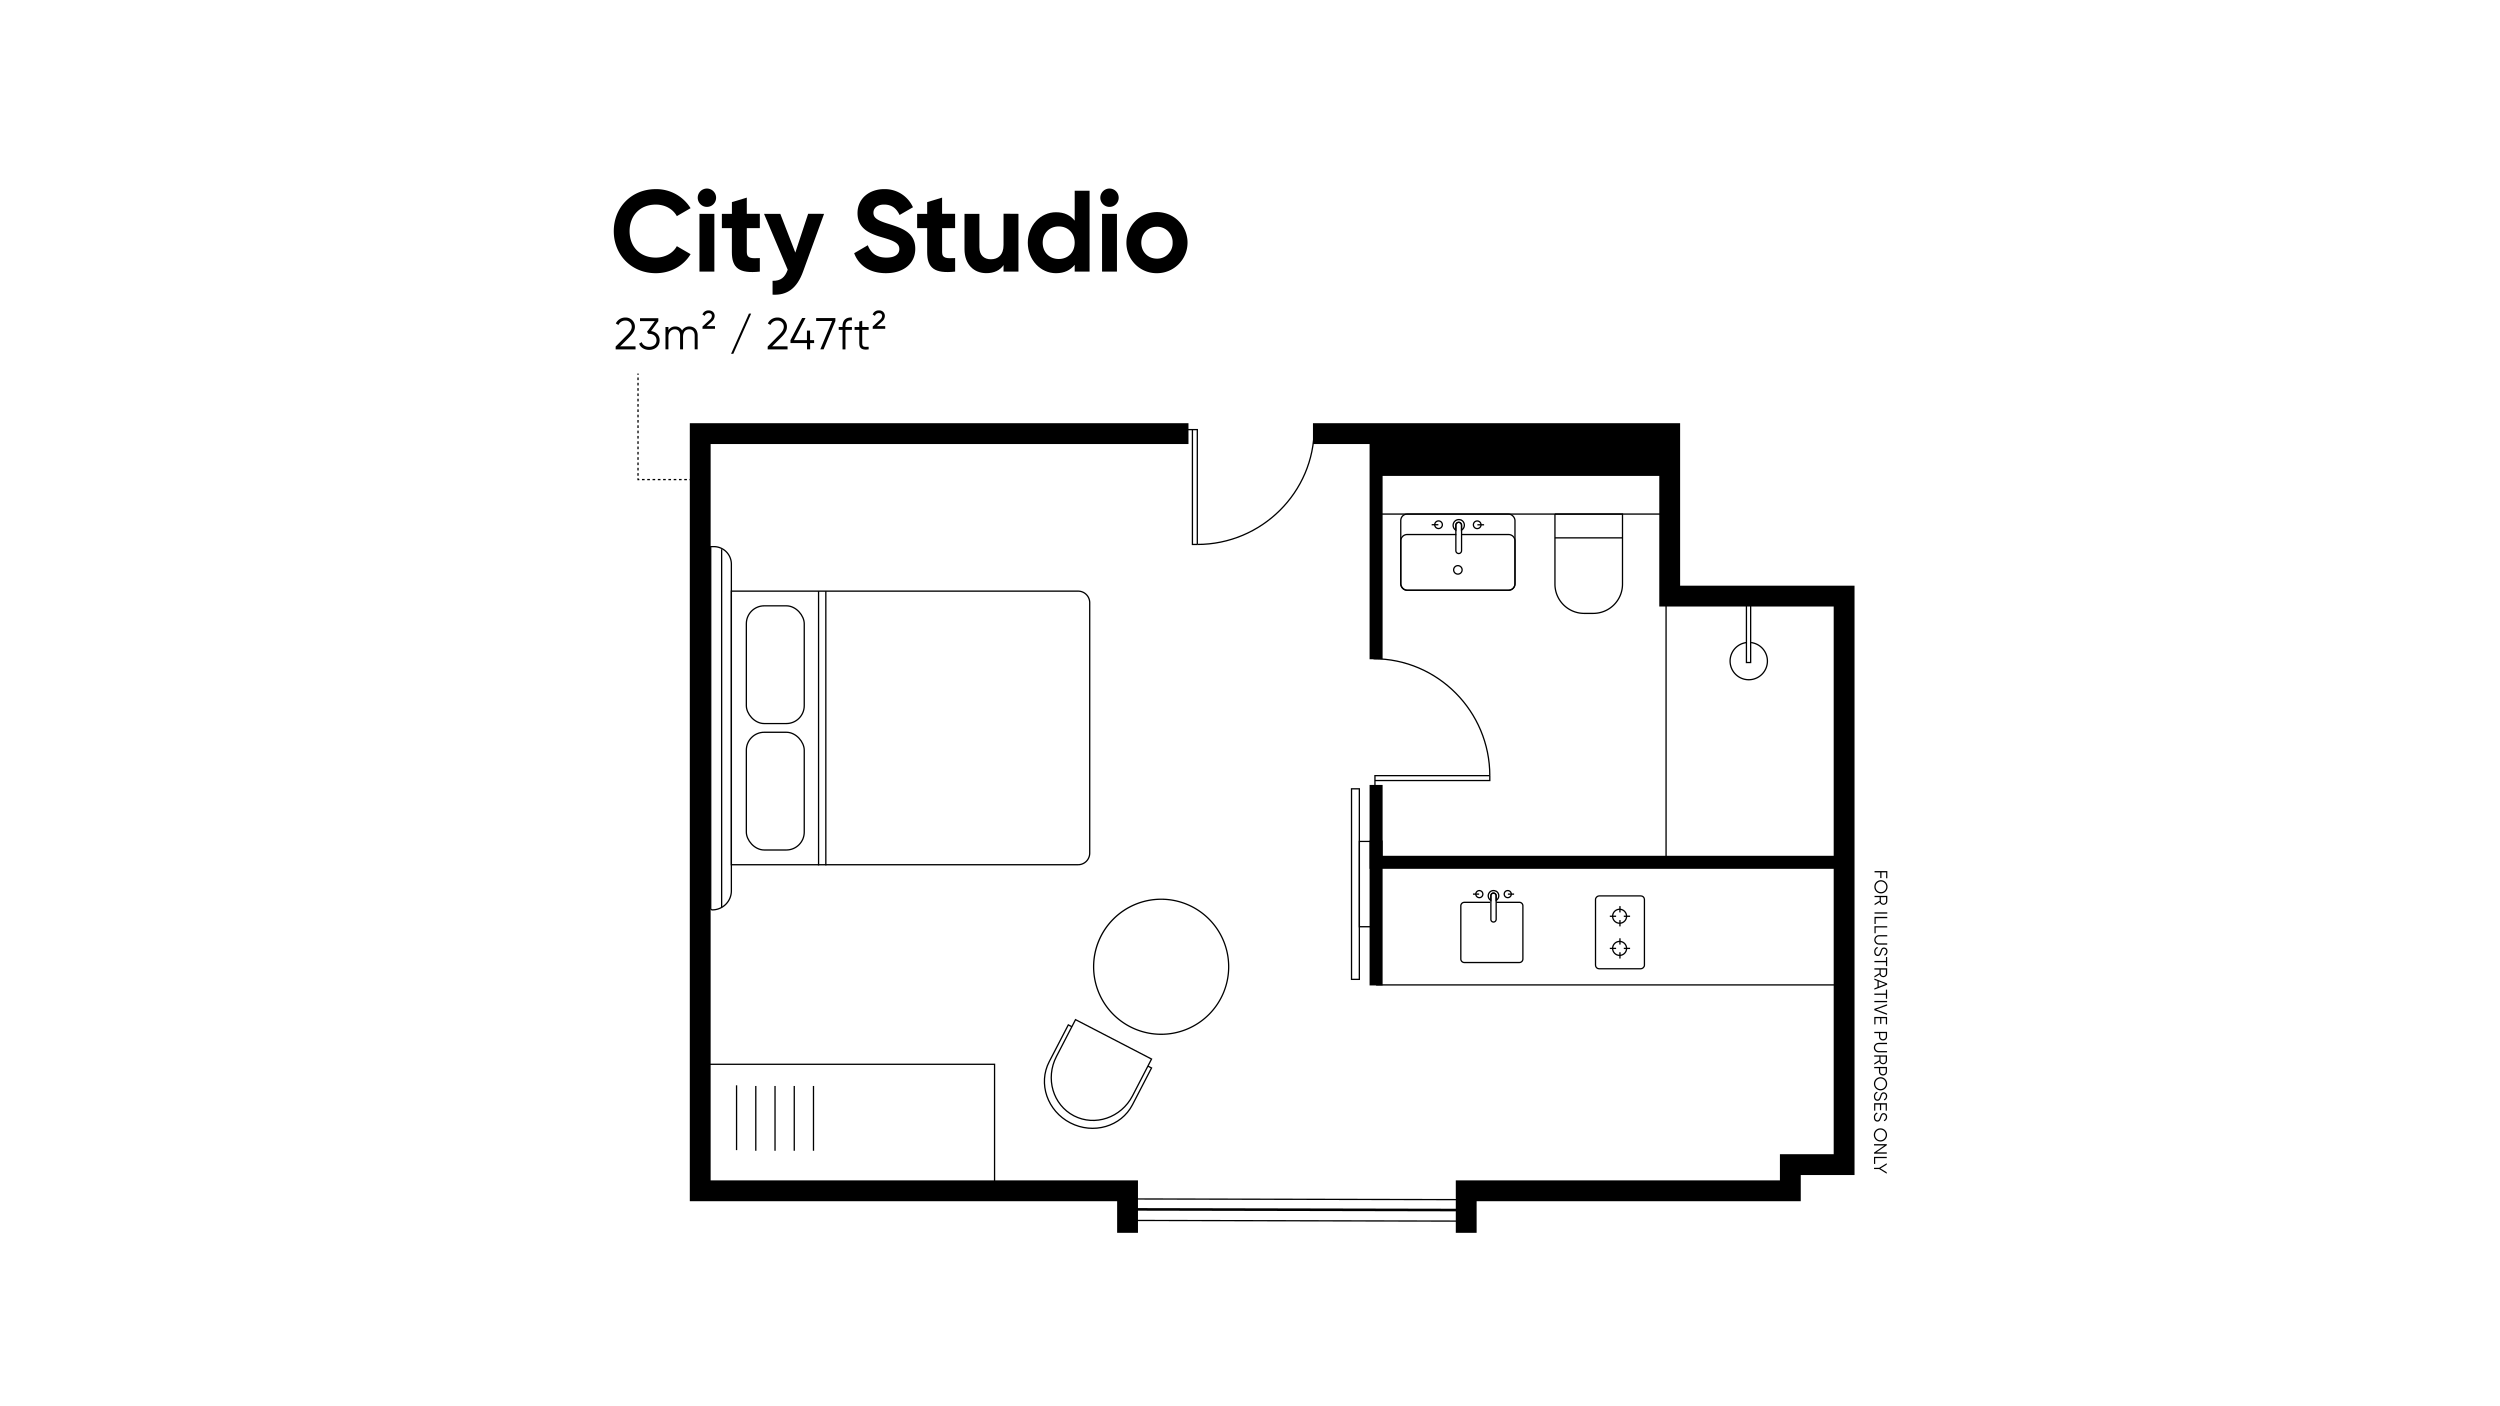 <svg id="Layer_1" data-name="Layer 1" xmlns="http://www.w3.org/2000/svg" viewBox="0 0 1920 1080"><defs><style>.cls-1,.cls-2,.cls-3,.cls-4,.cls-5,.cls-6{fill:none;stroke:#000;stroke-miterlimit:10;}.cls-2{stroke-dasharray:2.04 2.04;}.cls-3{stroke-dasharray:2.03 2.03;}.cls-4{stroke-width:2px;}.cls-5{stroke-width:16px;}.cls-6{stroke-width:10px;}</style></defs><path d="M472.82,266.14l8.65-8.71c2-2,3.71-4.12,3.71-6.35a4.64,4.64,0,0,0-4.84-4.88,5.64,5.64,0,0,0-5.39,3.4l-2-1.2a8,8,0,0,1,7.41-4.53,7,7,0,0,1,7.24,7.21c0,3-2,5.63-4.46,8.06L476.25,266h11.84v2.34H472.82Z"/><path d="M506.62,261.34c0,4.77-3.84,7.38-8.06,7.38-3.47,0-6.56-1.62-7.72-4.77l2-1.17c.79,2.44,3,3.6,5.73,3.6,3.12,0,5.66-1.71,5.66-5s-2.54-5-5.66-5v0l0,0h-.65l-1-1.57,6-8.17H491.52v-2.27h14.07v2.27L500,254.27C503.6,254.75,506.62,257.12,506.62,261.34Z"/><path d="M535.79,257.6v10.71h-2.27V257.6c0-3.06-1.75-4.67-4.18-4.67-2.65,0-4.77,1.61-4.77,5.87v9.51H522.3V257.6c0-3.06-1.58-4.67-4-4.67s-4.95,1.61-4.95,5.87v9.51h-2.26V251.15h2.26v2.5a5.94,5.94,0,0,1,5.26-2.92,5.49,5.49,0,0,1,5.21,3.13,6.3,6.3,0,0,1,5.56-3.13C533.15,250.73,535.79,253.31,535.79,257.6Z"/><path d="M539.52,250.77l5.77-5.29a4.08,4.08,0,0,0,1.44-2.91c0-1.27-.93-2.13-2.47-2.13a3,3,0,0,0-3,2.13l-1.78-1a4.86,4.86,0,0,1,4.77-3.19c2.81,0,4.6,1.89,4.6,4.19a5.71,5.71,0,0,1-2.13,4.29l-4.05,3.6h6.45v2.06h-9.61Z"/><path d="M561.45,271.74l13.73-30.89h1.71l-13.72,30.89Z"/><path d="M589.58,266.14l8.65-8.71c2-2,3.71-4.12,3.71-6.35a4.64,4.64,0,0,0-4.84-4.88,5.65,5.65,0,0,0-5.39,3.4l-2-1.2a8,8,0,0,1,7.41-4.53,7,7,0,0,1,7.24,7.21c0,3-2,5.63-4.46,8.06L593,266h11.84v2.34H589.58Z"/><path d="M625.27,263.5h-3.09v4.81h-2.4V263.5h-12.7v-2.26l8.93-17h2.64l-8.92,17h10v-7.35h2.4v7.35h3.09Z"/><path d="M641.57,244.28v2.27l-9.06,21.76H630l9.06-21.76H626.81v-2.27Z"/><path d="M649.32,250.46v.69h4.94v2.19h-4.94v15h-2.26v-15h-2.92v-2.19h2.92v-.69c0-4.46,2.57-6.93,7.2-6.59v2.2C650.93,245.79,649.32,247.17,649.32,250.46Z"/><path d="M662.19,253.34v10.4c0,2.95,1.61,2.71,4.94,2.57v2c-4.63.68-7.21-.45-7.21-4.57v-10.4h-3.6v-2.19h3.6V247l2.27-.69v4.81h4.94v2.19Z"/><path d="M670.25,250.77l5.77-5.29a4.08,4.08,0,0,0,1.44-2.91c0-1.27-.93-2.13-2.47-2.13a3,3,0,0,0-3,2.13l-1.78-1a4.86,4.86,0,0,1,4.77-3.19,4.25,4.25,0,0,1,4.59,4.19,5.73,5.73,0,0,1-2.12,4.29l-4.05,3.6h6.45v2.06h-9.61Z"/><path d="M471.38,177.53c0-18.18,13.48-32.28,32.28-32.28a30.91,30.91,0,0,1,26.7,14.63L519.81,166c-3-5.5-9-8.87-16.15-8.87-12.15,0-20.13,8.43-20.13,20.4s8,20.31,20.13,20.31c7.1,0,13.22-3.37,16.15-8.78l10.55,6.12c-5.23,8.87-15.25,14.64-26.7,14.64C484.86,209.82,471.38,195.63,471.38,177.53Z"/><path d="M535.86,151.9a7.05,7.05,0,1,1,7,7A7.08,7.08,0,0,1,535.86,151.9Zm1.33,12.33h11.44v44.35H537.19Z"/><path d="M573.55,175.23v18.45c0,4.79,3.46,4.87,10,4.52v10.38c-16.06,1.77-21.47-2.93-21.47-14.9V175.23H554.4v-11h7.71v-9l11.44-3.46v12.42h10v11Z"/><path d="M632.89,164.23l-16.14,44.35c-4.61,12.77-12.15,18.36-23.42,17.74V215.67c6.3.09,9.49-2.57,11.62-8.51l-18.18-42.93h12.5L610.81,194l9.84-29.8Z"/><path d="M656,194.47l10.47-6.12c2.21,5.77,6.56,9.49,14.28,9.49,7.36,0,9.93-3.1,9.93-6.56,0-4.61-4.17-6.39-13.39-9.05-9.49-2.75-18.72-6.74-18.72-18.54s9.76-18.44,20.4-18.44a23.61,23.61,0,0,1,22.18,13.92l-10.29,5.94c-2.22-4.7-5.59-8-11.89-8-5.14,0-8.16,2.66-8.16,6.21,0,3.81,2.4,5.85,11.8,8.69,9.85,3.11,20.31,6.39,20.31,19.07,0,11.62-9.31,18.72-22.53,18.72C667.75,209.82,659.41,203.7,656,194.47Z"/><path d="M723.54,175.23v18.45c0,4.79,3.46,4.87,10,4.52v10.38c-16,1.77-21.47-2.93-21.47-14.9V175.23h-7.71v-11h7.71v-9l11.45-3.46v12.42h10v11Z"/><path d="M782.17,164.23v44.35H770.72v-5c-2.66,4-7.27,6.21-13.21,6.21-9.41,0-16.77-6.57-16.77-18.36V164.23h11.44V190c0,6,3.64,9.13,8.79,9.13,5.58,0,9.75-3.28,9.75-11v-24Z"/><path d="M836.8,146.49v62.09H825.36v-5.24c-3.19,4.08-7.89,6.48-14.37,6.48-11.88,0-21.64-10.2-21.64-23.42S799.11,163,811,163c6.48,0,11.18,2.4,14.37,6.48v-23ZM825.36,186.4c0-7.45-5.23-12.5-12.24-12.5s-12.33,5-12.33,12.5,5.23,12.51,12.33,12.51S825.36,193.85,825.36,186.4Z"/><path d="M845.05,151.9a7.05,7.05,0,1,1,7,7A7.08,7.08,0,0,1,845.05,151.9Zm1.33,12.33h11.44v44.35H846.38Z"/><path d="M865.09,186.4a23.47,23.47,0,1,1,23.42,23.42A23.18,23.18,0,0,1,865.09,186.4Zm35.48,0a11.79,11.79,0,0,0-12.06-12.24c-6.74,0-12,5.06-12,12.24s5.23,12.24,12,12.24A11.79,11.79,0,0,0,900.57,186.4Z"/><line class="cls-1" x1="490" y1="286.88" x2="490" y2="287.88"/><line class="cls-2" x1="490" y1="289.91" x2="490" y2="366.3"/><polyline class="cls-1" points="490 367.32 490 368.32 491 368.32"/><line class="cls-3" x1="493.03" y1="368.32" x2="540.69" y2="368.32"/><line class="cls-1" x1="541.7" y1="368.32" x2="542.7" y2="368.32"/><path class="cls-1" d="M561.68,454H828a8.9,8.9,0,0,1,8.9,8.9v192.3a8.9,8.9,0,0,1-8.9,8.9H561.68a0,0,0,0,1,0,0V454A0,0,0,0,1,561.68,454Z"/><rect class="cls-1" x="573.19" y="465.28" width="44.47" height="90.41" rx="13.74"/><rect class="cls-1" x="573.19" y="562.38" width="44.47" height="90.41" rx="13.74"/><line class="cls-1" x1="628.66" y1="664.61" x2="628.66" y2="453.99"/><line class="cls-1" x1="634.24" y1="664.61" x2="634.24" y2="453.99"/><path d="M1448.57,670H1445v4.34H1444V670h-4.34v-1l9.81,0v5.53h-.93Z"/><path d="M1444.58,676a5.07,5.07,0,1,1-5.08,5.06A5,5,0,0,1,1444.58,676Zm0,9.16a4.09,4.09,0,1,0-4.11-4.1A4.06,4.06,0,0,0,1444.56,685.13Z"/><path d="M1443.57,691.79V689h-3.92v-1h9.81V692a2.94,2.94,0,0,1-5.76.81l-4,2.39v-1.12Zm.93-2.74V692a2,2,0,0,0,4,0v-3Z"/><path d="M1449.43,701.66l-9.8,0v-1l9.8,0Z"/><path d="M1440.53,709.62h-.92v-5.46l9.81,0v1l-8.88,0Z"/><path d="M1440.52,716.76h-.93l0-5.46h9.8v1l-8.88,0Z"/><path d="M1442.93,718.16h6.47v1h-6.48a2.67,2.67,0,0,0,0,5.33h6.47v1h-6.47a3.65,3.65,0,0,1,0-7.29Z"/><path d="M1441.8,727.26l.49.84a2.66,2.66,0,0,0-1.94,2.81c0,1.49.71,2.32,1.76,2.32s1.5-1,2-2.41c.54-1.59,1-3.13,2.77-3.13a2.74,2.74,0,0,1,2.68,3,3.44,3.44,0,0,1-2.12,3.23l-.46-.83a2.5,2.5,0,0,0,1.63-2.41c0-1.17-.62-2-1.69-2s-1.41.84-1.84,2.17c-.6,1.78-1.1,3.37-2.92,3.37s-2.75-1.35-2.74-3.31A3.59,3.59,0,0,1,1441.8,727.26Z"/><path d="M1448.42,742v-3l-8.88,0v-1l8.88,0v-3h.92v7Z"/><path d="M1443.45,747.38v-2.74h-3.92v-1l9.81,0v3.92a2.94,2.94,0,0,1-5.76.81l-4,2.39v-1.12Zm.93-2.74v2.94a2,2,0,0,0,4,0v-2.94Z"/><path d="M1441.92,758.09v-4.65l-2.41-.92v-1l9.8,3.78v1l-9.81,3.75v-1Zm.92-.35,5.26-2-5.25-2Z"/><path d="M1448.37,767.05v-3l-8.88,0v-1l8.88,0v-3h.92v7Z"/><path d="M1449.29,769.71l-9.8,0v-1l9.8,0Z"/><path d="M1449.29,771.25v1.06l-8.51,3,8.49,3.07v1.06l-9.8-3.63v-1Z"/><path d="M1440.38,786.74h-.93V781l9.81,0v5.67h-.93V782h-3.47v4.34h-.92V782h-3.55Z"/><path d="M1446.15,799.08a3,3,0,0,1-3.07-3.09v-2.52h-3.64v-1l9.81,0V796A3,3,0,0,1,1446.15,799.08Zm0-1a2.05,2.05,0,0,0,2.16-2.1v-2.52H1444V796A2.07,2.07,0,0,0,1446.15,798.1Z"/><path d="M1442.76,800.89h6.47v1h-6.47a2.66,2.66,0,0,0,0,5.32h6.47v1h-6.47a3.64,3.64,0,0,1,0-7.28Z"/><path d="M1443.32,814.27v-2.74h-3.92v-1l9.81,0v3.92a2.94,2.94,0,0,1-5.76.82l-4,2.38v-1.12Zm.93-2.74v2.94a2,2,0,0,0,4,0v-2.94Z"/><path d="M1446.1,826a3,3,0,0,1-3.08-3.09v-2.52h-3.65v-1l9.8,0v3.5A3,3,0,0,1,1446.1,826Zm0-1a2.05,2.05,0,0,0,2.16-2.1v-2.52H1444v2.52A2.06,2.06,0,0,0,1446.1,825Z"/><path d="M1444.27,827.28a5.07,5.07,0,1,1-5.08,5.06A5,5,0,0,1,1444.27,827.28Zm0,9.16a4.09,4.09,0,1,0-4.11-4.1A4.06,4.06,0,0,0,1444.25,836.44Z"/><path d="M1441.58,838.46l.48.84a2.68,2.68,0,0,0-1.94,2.81c0,1.49.71,2.31,1.76,2.32s1.5-1,2-2.41,1-3.13,2.77-3.13a2.73,2.73,0,0,1,2.68,3,3.42,3.42,0,0,1-2.12,3.23l-.46-.83a2.48,2.48,0,0,0,1.63-2.41c0-1.17-.61-2-1.69-2s-1.4.84-1.84,2.17c-.59,1.77-1.1,3.37-2.92,3.37s-2.74-1.35-2.74-3.31A3.61,3.61,0,0,1,1441.58,838.46Z"/><path d="M1440.24,853h-.92v-5.74l9.8,0V853h-.92v-4.69h-3.48v4.34h-.93v-4.34h-3.56Z"/><path d="M1441.54,854.43l.49.84a2.66,2.66,0,0,0-1.94,2.81c0,1.49.71,2.32,1.76,2.32s1.5-1,2-2.41,1-3.13,2.77-3.13a2.73,2.73,0,0,1,2.68,3,3.44,3.44,0,0,1-2.12,3.23l-.46-.83a2.47,2.47,0,0,0,1.63-2.4c0-1.18-.61-2-1.69-2s-1.4.84-1.84,2.17c-.59,1.78-1.1,3.37-2.92,3.37s-2.74-1.35-2.74-3.31A3.6,3.6,0,0,1,1441.54,854.43Z"/><path d="M1444.19,866.56a5.07,5.07,0,1,1-5.08,5.06A5,5,0,0,1,1444.19,866.56Zm0,9.16a4.09,4.09,0,1,0-4.11-4.1A4.05,4.05,0,0,0,1444.17,875.72Z"/><path d="M1449.06,886l-9.81,0v-.84l8-5.45h-8v-1h9.8v.85l-8,5.44,8,0Z"/><path d="M1440.16,893.91h-.93l0-5.46,9.8,0v1l-8.88,0Z"/><path d="M1443.25,897.86h-4v-1h4l5.76-3.52v1.11l-4.81,2.92,4.8,2.92v1.11Z"/><line class="cls-1" x1="1131.24" y1="937.83" x2="861.3" y2="937.28"/><line class="cls-1" x1="1128.21" y1="921.33" x2="861.3" y2="920.78"/><line class="cls-4" x1="1131.24" y1="929.33" x2="861.3" y2="928.78"/><line class="cls-1" x1="624.76" y1="883.79" x2="624.76" y2="834.02"/><line class="cls-1" x1="609.99" y1="883.79" x2="609.99" y2="834.02"/><line class="cls-1" x1="595.22" y1="883.79" x2="595.22" y2="834.02"/><line class="cls-1" x1="580.45" y1="883.79" x2="580.45" y2="834.02"/><line class="cls-1" x1="565.68" y1="883.29" x2="565.68" y2="833.52"/><rect class="cls-1" x="537.77" y="817.37" width="226.05" height="97.16"/><path d="M891.76,691.11a51.36,51.36,0,1,1-51.35,51.35,51.42,51.42,0,0,1,51.35-51.35m0-1a52.36,52.36,0,1,0,52.36,52.35,52.35,52.35,0,0,0-52.36-52.35Z"/><polyline class="cls-5" points="1008.35 333.02 1282.33 333.02 1282.33 457.81 1416.28 457.81 1416.28 894.43 1374.98 894.43 1374.98 914.53 1126.05 914.53 1126.05 946.81"/><polyline class="cls-5" points="912.75 333.02 537.77 333.02 537.77 914.53 865.96 914.53 865.96 946.81"/><polyline class="cls-6" points="1056.84 602.83 1056.84 662.25 1416.28 662.25"/><line class="cls-6" x1="1056.84" y1="333.02" x2="1056.84" y2="506.31"/><path class="cls-1" d="M1341.26,493.49a14.33,14.33,0,1,0,3.57,0"/><polyline class="cls-1" points="1344.5 457.62 1344.5 508.82 1341.26 508.82 1341.26 457.62"/><rect class="cls-1" x="1152.79" y="268.06" width="30.79" height="222.7" transform="translate(1547.6 -788.78) rotate(90)"/><path class="cls-1" d="M1194.17,394.8h51.91a0,0,0,0,1,0,0v53.84a22.44,22.44,0,0,1-22.44,22.44h-7a22.44,22.44,0,0,1-22.44-22.44V394.8A0,0,0,0,1,1194.17,394.8Z"/><line class="cls-1" x1="1194.17" y1="413.08" x2="1246.07" y2="413.08"/><polygon class="cls-1" points="1279.54 662.25 1279.54 662.25 1279.54 461.88 1279.54 479.26 1279.54 662.25"/><rect x="1056.84" y="333.02" width="225.49" height="32.48"/><path class="cls-1" d="M1122.44,410.52h36.13a4.94,4.94,0,0,1,4.94,4.94v32.9a4.94,4.94,0,0,1-4.94,4.94h-77.84a4.94,4.94,0,0,1-4.94-4.94v-32.9a4.94,4.94,0,0,1,4.94-4.94h37.71"/><rect class="cls-1" x="1075.79" y="394.8" width="87.71" height="58.5" rx="4.94"/><path class="cls-1" d="M1121,401.26a2.23,2.23,0,0,1,1.48,2.17v19.42A2.23,2.23,0,0,1,1121,425a2.2,2.2,0,0,1-2.9-2.09v-19.6A2.19,2.19,0,0,1,1121,401.26Z"/><path class="cls-1" d="M1122.44,399.54a4.38,4.38,0,0,1,1.59,6,4.17,4.17,0,0,1-1.59,1.61v-3.69a2.23,2.23,0,0,0-1.48-2.17,2.19,2.19,0,0,0-2.9,2.07v3.79h0a4.38,4.38,0,0,1,4.38-7.58Z"/><path class="cls-1" d="M1107.68,403.54a2.93,2.93,0,1,0-2.27,2.32A2.93,2.93,0,0,0,1107.68,403.54Z"/><line class="cls-1" x1="1104.67" y1="402.99" x2="1099.52" y2="402.99"/><path class="cls-1" d="M1131.62,402.49a2.93,2.93,0,1,0,2.27-2.32A2.92,2.92,0,0,0,1131.62,402.49Z"/><line class="cls-1" x1="1134.63" y1="403.04" x2="1139.78" y2="403.04"/><path class="cls-1" d="M1120.27,440.86a3.25,3.25,0,1,1,2.57-2.54A3.25,3.25,0,0,1,1120.27,440.86Z"/><polyline class="cls-1" points="1055.96 599.45 1144.17 599.45 1144.17 595.7"/><polyline class="cls-1" points="1055.96 608.45 1055.96 595.7 1144.17 595.7"/><path class="cls-1" d="M1144.17,595.7c0-49.32-40-89.79-89.3-89.79"/><polyline class="cls-1" points="915.78 329.94 915.78 418.14 919.53 418.14"/><polyline class="cls-1" points="906.78 329.94 919.53 329.94 919.53 418.14"/><path class="cls-1" d="M919.53,418.14c49.32,0,89.79-40,89.79-89.29"/><rect class="cls-1" x="1037.97" y="605.81" width="6" height="146.34" transform="matrix(-1, 0, 0, -1, 2081.94, 1357.96)"/><path class="cls-1" d="M1044,646.23h11c7,29.11-1,65.49-1,65.49h-10Z"/><line class="cls-6" x1="1056.84" y1="756.82" x2="1056.84" y2="645.5"/><line class="cls-1" x1="1251.9" y1="728.37" x2="1247.07" y2="728.37"/><line class="cls-1" x1="1241.17" y1="728.37" x2="1236.34" y2="728.37"/><line class="cls-1" x1="1244.12" y1="736.16" x2="1244.12" y2="731.33"/><line class="cls-1" x1="1244.12" y1="725.42" x2="1244.12" y2="720.59"/><circle class="cls-1" cx="1243.85" cy="728.37" r="5.37"/><line class="cls-1" x1="1251.9" y1="703.68" x2="1247.07" y2="703.68"/><line class="cls-1" x1="1241.17" y1="703.68" x2="1236.34" y2="703.68"/><line class="cls-1" x1="1244.12" y1="711.46" x2="1244.12" y2="706.63"/><line class="cls-1" x1="1244.12" y1="700.73" x2="1244.12" y2="695.9"/><circle class="cls-1" cx="1243.85" cy="703.68" r="5.37"/><rect class="cls-1" x="1216.17" y="697.25" width="55.95" height="37.56" rx="2.75" transform="translate(1960.17 -528.11) rotate(90)"/><path class="cls-1" d="M1144.38,693h-19.75a2.71,2.71,0,0,0-2.72,2.71v40.79a2.72,2.72,0,0,0,2.72,2.72h42.23a2.72,2.72,0,0,0,2.72-2.72V695.69a2.71,2.71,0,0,0-2.72-2.71H1149.1"/><path class="cls-1" d="M1147.68,686a2.07,2.07,0,0,1,1.37,2v18a2.07,2.07,0,0,1-1.37,2,2,2,0,0,1-2.68-1.93V688A2,2,0,0,1,1147.68,686Z"/><path class="cls-1" d="M1149.05,684.46a4,4,0,0,1,1.47,5.51,3.9,3.9,0,0,1-1.47,1.49v-3.41a2.07,2.07,0,0,0-1.37-2A2,2,0,0,0,1145,688v3.5h0a4,4,0,1,1,4-7Z"/><path class="cls-1" d="M1138.79,687.19a2.71,2.71,0,1,0-2.1,2.15A2.71,2.71,0,0,0,1138.79,687.19Z"/><line class="cls-1" x1="1136" y1="686.68" x2="1131.24" y2="686.68"/><path class="cls-1" d="M1155.29,686.18a2.71,2.71,0,1,0,2.1-2.15A2.7,2.7,0,0,0,1155.29,686.18Z"/><line class="cls-1" x1="1158.07" y1="686.68" x2="1162.83" y2="686.68"/><line class="cls-1" x1="1056.84" y1="756.41" x2="1416.28" y2="756.41"/><path class="cls-1" d="M869.77,841.6c-8.72,16.83-28.86,23.7-45,15.34s-22.12-28.77-13.4-45.6L826,783.08l58.38,30.27Z"/><path class="cls-1" d="M881.61,818.77l2.77,1.43-14.65,28.26c-8.72,16.83-30.1,23-47.75,13.9s-24.89-30.21-16.17-47l14.65-28.25,2.77,1.43"/><path class="cls-1" d="M560.48,419.81h0a1.2,1.2,0,0,1,1.2,1.2V698.79a0,0,0,0,1,0,0h-2.4a13.46,13.46,0,0,1-13.46-13.46V434.47a14.66,14.66,0,0,1,14.66-14.66Z" transform="translate(1107.51 1118.6) rotate(180)"/><line class="cls-1" x1="554.22" y1="421.81" x2="554.22" y2="696.79"/></svg>
